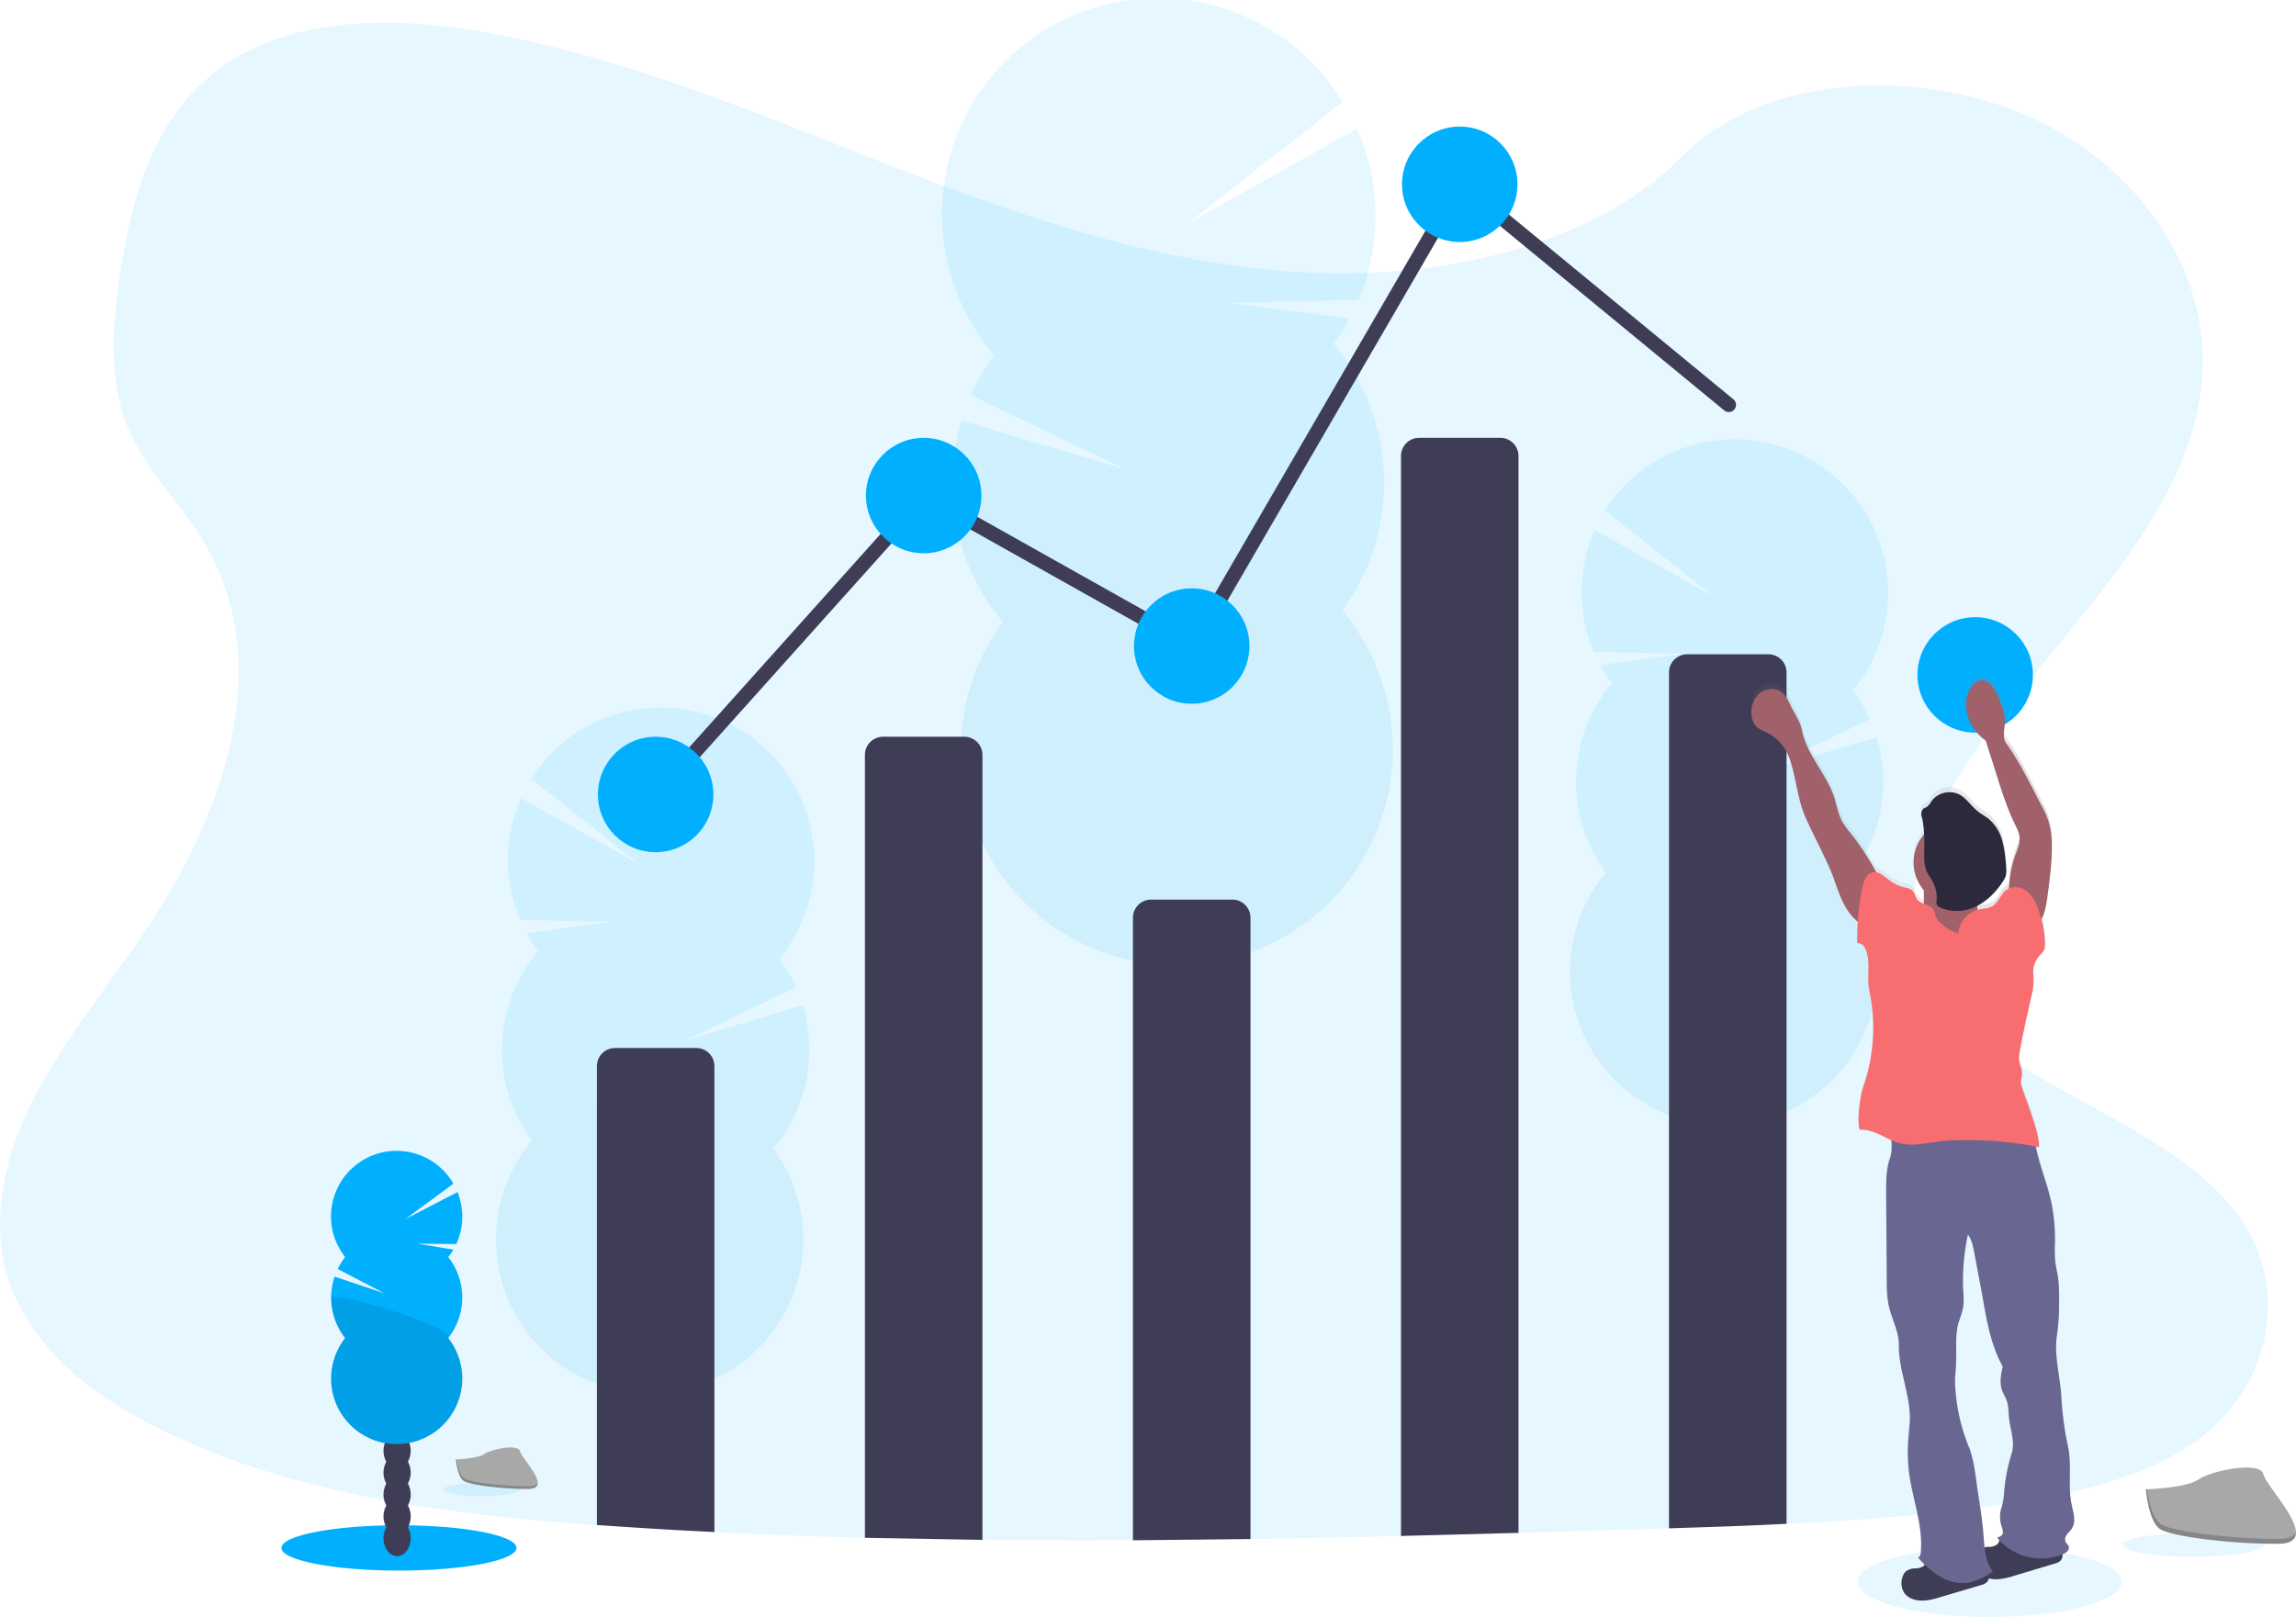 <svg data-name="Layer 1" xmlns="http://www.w3.org/2000/svg" width="1113.6" height="784.4"><defs><linearGradient id="a" x1="990.8" y1="609.5" x2="1147.3" y2="609.5" gradientTransform="matrix(-1 0 0 1 2040 0)" gradientUnits="userSpaceOnUse"><stop offset="0" stop-color="gray" stop-opacity=".3"/><stop offset=".5" stop-color="gray" stop-opacity=".1"/><stop offset="1" stop-color="gray" stop-opacity=".1"/></linearGradient></defs><ellipse cx="965" cy="767.4" rx="64" ry="17" fill="#00b0ff" opacity=".1"/><path d="M1070.5 694.9c-24.3 20.2-59 28.6-92.5 33.8l-5.6.9c-35 5.2-70.4 8-105.9 9.7-19 .9-38 1.6-57 2.1l-14.9.5-58.1 1.7-57 1.5q-36.5.9-73 1.5l-57 .6q-36.5.2-73-.2-28.5-.2-57-1-36.5-.9-73-2.7-24.8-1.2-49.5-3l-7.5-.4c-70.8-5.1-142.8-14.3-204.7-43.2l-1.7-.8-2.5-1.2a224.1 224.1 0 01-32.6-19 117 117 0 01-41.4-48c-12.5-29.7-5.9-63 8.4-92s35.8-55.2 54.4-82.5c5.4-8 10.6-16.3 15.4-24.8 30-53.4 44.8-115.1 13.4-166.6a228.6 228.6 0 00-13.4-19c-7.7-10-15.5-20-20.8-31-12.3-25.8-9.6-54.8-5.2-82.3 6-36.6 17-76 51.4-98.8C146 6.9 196.5 8 240.8 16.7c68.8 13.2 132.4 40.8 196.5 65.7s131.3 47.6 201.8 50a322 322 0 0045.4-1.6 287.8 287.8 0 0059.1-12.4c27.8-9.2 53-23 71.7-42 40.2-40.9 115.6-44 170-19.3 52 23.6 85.5 73.4 83 123.1-2.8 55.4-44.3 101-82.3 147.7a890 890 0 00-13.6 17l-7.3 9.6a404 404 0 00-12 17.1c-19.4 29.6-33.1 65-19.7 97 7.5 17.8 21.8 31.4 39 43.3 38.7 26.6 92 44.5 116 81.8 20.7 32.1 13 75.5-17.9 101.2z" fill="#00b0ff" opacity=".1"/><g opacity=".1"><path d="M555.5 549.4q0 1.4.2 2.7 11.7-4.6 23-10a18.6 18.6 0 0010.5-5.2c2.2-1 4.4-2.2 6.5-3.4a26.8 26.8 0 00-1.6-3c-4.2-6.6-10.6-10.8-17.7-10.5s-13.1 4.8-16.9 11.6a34.5 34.5 0 00-4 17.8z" fill="#3f3d56"/><path d="M554.3 514.4a34.6 34.6 0 005.2 17.3c4.2 6.6 10.6 10.8 17.7 10.6l1.4-.1a18.6 18.6 0 0010.6-5.2 25.5 25.5 0 004.9-6.4 35.8 35.8 0 00-1.2-35c-4.2-6.7-10.6-10.8-17.6-10.6s-13.2 4.8-17 11.7a34.5 34.5 0 00-4 17.7z" fill="#3f3d56"/><ellipse cx="618.3" cy="536.5" rx="21.9" ry="28.6" transform="rotate(-1.9 -1164.8 1824.1)" fill="#3f3d56"/><ellipse cx="617.1" cy="501.5" rx="21.9" ry="28.6" transform="rotate(-1.9 -1165.7 1789)" fill="#3f3d56"/><ellipse cx="616" cy="466.5" rx="21.9" ry="28.6" transform="rotate(-1.9 -1167 1754.3)" fill="#3f3d56"/><path d="M646.8 166.8a104 104 0 007.7-12.3l-57.7-7.5 62.1-1.6a104.9 104.9 0 00-.7-83l-82 46 75-59a104.8 104.8 0 10-169 122.8 105.2 105.2 0 00-11.3 19.5l75.8 36.3-80.4-24a104.8 104.8 0 0020.1 97.7 104.7 104.7 0 10164.6-5.5 104.8 104.8 0 00-4.2-129.4z" fill="#00b0ff"/><path d="M461.9 237.6a104.3 104.3 0 0024.5 64 104.7 104.7 0 10164.6-5.4c13.4-18.3-189.5-70.3-189.1-58.6z" opacity=".1"/></g><g opacity=".1"><path d="M326.2 733.6c0 .6 0 1.3-.2 2q-8.3-3.3-16.3-7.1a13.2 13.2 0 01-7.5-3.7l-4.7-2.4a18.9 18.9 0 011.2-2.1c3-4.8 7.6-7.7 12.6-7.6s9.3 3.4 12 8.3a24.5 24.5 0 012.9 12.6z" fill="#3f3d56"/><path d="M327 708.7a24.6 24.6 0 01-3.7 12.3c-3 4.7-7.5 7.7-12.5 7.5h-1a13.2 13.2 0 01-7.6-3.7 18 18 0 01-3.4-4.6 25.5 25.5 0 01.7-24.8c3-4.8 7.6-7.7 12.6-7.6s9.3 3.4 12 8.3a24.5 24.5 0 012.9 12.6z" fill="#3f3d56"/><ellipse cx="355.4" cy="741.1" rx="20.4" ry="15.6" transform="rotate(-88.2 304 734.5)" fill="#3f3d56"/><ellipse cx="356.2" cy="716.2" rx="20.4" ry="15.6" transform="rotate(-88.2 304.8 709.6)" fill="#3f3d56"/><ellipse cx="357" cy="691.3" rx="20.4" ry="15.6" transform="rotate(-88.2 305.6 684.7)" fill="#3f3d56"/><path d="M261 461.4a75.8 75.8 0 01-5.6-8.7l41-5.5-44.1-1a74.6 74.6 0 01.4-59l58.3 32.6-53.4-42A74.5 74.5 0 11378 465.1a74.4 74.4 0 018 13.8l-53.8 26 57.1-17.3a74.7 74.7 0 01-14.2 69.6 74.5 74.5 0 11-117.1-3.7 74.5 74.5 0 013-92.1z" fill="#00b0ff"/><path d="M392.5 511.6a74.3 74.3 0 01-17.4 45.6 74.5 74.5 0 11-117.1-3.7c-9.6-13 134.8-50.2 134.5-41.9z" opacity=".1"/></g><g opacity=".1"><path d="M847 603.5l-.2 2q-8.3-3.3-16.3-7a13.3 13.3 0 01-7.5-3.7l-4.7-2.4a20.6 20.6 0 011.2-2.2c3-4.7 7.5-7.7 12.5-7.5s9.4 3.4 12 8.3a24.5 24.5 0 013 12.5z" fill="#3f3d56"/><path d="M847.8 578.6A24.6 24.6 0 01844 591c-3 4.8-7.5 7.7-12.5 7.6l-1-.1a13.3 13.3 0 01-7.6-3.7 18.3 18.3 0 01-3.4-4.5 25.5 25.5 0 01.7-24.9c3-4.7 7.6-7.7 12.6-7.5s9.4 3.4 12 8.3a24.5 24.5 0 012.9 12.5z" fill="#3f3d56"/><ellipse cx="876.2" cy="611" rx="20.4" ry="15.6" transform="rotate(-88.2 824.8 604.4)" fill="#3f3d56"/><ellipse cx="877" cy="586.1" rx="20.4" ry="15.6" transform="rotate(-88.2 825.6 579.5)" fill="#3f3d56"/><ellipse cx="877.7" cy="561.3" rx="20.4" ry="15.6" transform="rotate(-88.2 826.4 554.6)" fill="#3f3d56"/><path d="M781.7 331.3a73.6 73.6 0 01-5.5-8.7l41-5.4-44.2-1a74.7 74.7 0 01.5-59.1l58.3 32.6-53.4-42A74.5 74.5 0 11898.8 335a74.4 74.4 0 018 13.9L853 374.8l57.2-17.2a74.6 74.6 0 01-14.2 69.5 74.5 74.5 0 11-117.1-3.7 74.5 74.5 0 012.9-92z" fill="#00b0ff"/><path d="M913.3 381.6a74.2 74.2 0 01-17.4 45.5 74.5 74.5 0 11-117.1-3.7c-9.6-13 134.8-50.2 134.5-41.8z" opacity=".1"/></g><ellipse cx="193.5" cy="750.9" rx="57" ry="11" fill="#00b0ff"/><ellipse cx="192.6" cy="746.2" rx="6.6" ry="8.7" fill="#3f3d56"/><ellipse cx="192.6" cy="735.6" rx="6.6" ry="8.7" fill="#3f3d56"/><ellipse cx="192.6" cy="725" rx="6.6" ry="8.7" fill="#3f3d56"/><ellipse cx="192.6" cy="714.4" rx="6.6" ry="8.7" fill="#3f3d56"/><ellipse cx="192.6" cy="703.8" rx="6.6" ry="8.7" fill="#3f3d56"/><ellipse cx="192.6" cy="693.1" rx="6.6" ry="8.7" fill="#3f3d56"/><ellipse cx="192.6" cy="682.5" rx="6.6" ry="8.7" fill="#3f3d56"/><path d="M217.4 609.8a32.3 32.3 0 002.5-3.6l-17.5-2.9 18.9.2a31.9 31.9 0 00.6-25.2l-25.3 13.1 23.3-17.2a31.8 31.8 0 10-52.5 35.6 32 32 0 00-3.6 5.8l22.6 11.8-24.1-8.1a31.8 31.8 0 005.1 29.8 31.8 31.8 0 1050 0 31.8 31.8 0 000-39.3z" fill="#00b0ff"/><path d="M160.6 629.5a31.7 31.7 0 006.8 19.7 31.8 31.8 0 1050 0c4.3-5.5-56.8-23.3-56.8-19.7z" opacity=".1"/><path d="M346.5 517.2v226q-24.8-1.2-49.5-2.9l-7.5-.5V517.2a8.8 8.8 0 018.8-8.8h39.4a8.8 8.8 0 018.8 8.8zM419.5 746V366.2a8.8 8.8 0 018.8-8.8h39.4a8.8 8.8 0 018.8 8.8V747zM549.5 747.2v-302a8.8 8.8 0 018.8-8.8h39.4a8.8 8.8 0 018.8 8.8v301.4zM736.5 221.2v522.4l-57 1.5V221.2a8.8 8.8 0 018.8-8.8h39.4a8.8 8.8 0 018.8 8.8zM866.5 326.2v413c-19 1-38 1.6-57 2.2V326.2a8.8 8.8 0 018.8-8.8h39.4a8.8 8.8 0 018.8 8.8z" fill="#3f3d56"/><path fill="none" stroke="#3f3d56" stroke-linecap="round" stroke-miterlimit="10" stroke-width="7" d="M318.5 385.4l130-145 130 73 130-224 130 107"/><circle cx="318" cy="385.4" r="28" fill="#00b0ff"/><circle cx="448" cy="240.4" r="28" fill="#00b0ff"/><circle cx="578" cy="313.4" r="28" fill="#00b0ff"/><circle cx="708" cy="89.4" r="28" fill="#00b0ff"/><circle cx="958" cy="327.4" r="28" fill="#00b0ff"/><ellipse cx="233.7" cy="722.6" rx="18.7" ry="3.2" fill="#00b0ff" opacity=".1"/><path d="M221.1 708s10.7-.4 13.9-2.7 16.4-5 17.2-1.3 16 18.2 4 18.3-28-1.9-31.2-3.8-3.9-10.6-3.9-10.6z" fill="#a8a8a8"/><path d="M256.4 721c-12 .1-28-1.8-31.2-3.8-2.4-1.5-3.4-6.8-3.7-9.3h-.4s.7 8.6 4 10.6 19 3.9 31 3.8c3.5 0 4.7-1.3 4.7-3-.5 1-1.8 1.7-4.4 1.7z" opacity=".2"/><ellipse cx="1063.8" cy="749.4" rx="34.3" ry="5.8" fill="#00b0ff" opacity=".1"/><path d="M1040.8 722.5s19.6-.6 25.5-4.8 30-9.2 31.5-2.5 29.4 33.5 7.3 33.7-51.3-3.5-57.2-7-7.1-19.4-7.1-19.4z" fill="#a8a8a8"/><path d="M1105.5 746.5c-22 .2-51.3-3.4-57.2-7-4.5-2.7-6.3-12.5-6.9-17h-.6s1.2 15.8 7 19.4 35.2 7.2 57.3 7c6.4 0 8.6-2.3 8.5-5.7-1 2-3.3 3.3-8 3.3z" opacity=".2"/><path d="M892.8 402.4a9 9 0 002 4.7c1.5 1.7 3.6 2.4 5.6 3.4A22 22 0 01911 423c3.4 9.7 3.8 20 8 29.4s9.3 18.3 13 28c2 5.4 3.7 11 6.7 16a25 25 0 005.6 6.4c-.2 3.6-.3 7-.3 10.6a4 4 0 013.4 1.8 10.4 10.4 0 011.5 3.7c1.4 5.7-.3 11.7 1 17.4a88.6 88.6 0 01-3 47.7c-1.5 3.8-3.2 16.7-1.7 20.5 5.4-.5 10.2 2.8 15.3 5a21.1 21.1 0 01-.7 9c-1.8 5.3-1.8 11-1.8 16.6l.3 41.3c0 5.2 0 10.5 1.4 15.6 1.4 5.7 4.6 11.5 4.5 17.4-.3 12.7 5.7 24.8 5.2 37.4 0 2.4-.4 4.8-.6 7.2a82.1 82.1 0 00.5 19.2c1.8 12.7 6.6 25.1 5.4 37.9-.1.8-.4 2-1.2 2.3l3.1 3.3a2.9 2.9 0 01-.8 1 8.8 8.8 0 01-3.8 1 8 8 0 00-4.4 1.3 6.3 6.3 0 00-1.8 3.4 9 9 0 001.2 7.5 8.3 8.3 0 003.3 2.5c4.7 2 10 .5 14.8-1l18.9-5.6a6.4 6.4 0 003-1.6 3.4 3.4 0 00.8-1.7c4.2 1 8.7-.2 13-1.5l18.9-5.7a6.3 6.3 0 003-1.6 3.7 3.7 0 00.8-3c.1 0 .3 0 .4-.2 1.5-.6 3-1.9 2.7-3.4-.3-1-1.3-1.6-1.7-2.5a3.6 3.6 0 01.7-3.5c.7-1 1.7-1.9 2.4-3 2.2-3.3.7-7.6-.1-11.6-1.8-8.3-.1-17-1.2-25.5-.4-2.8-1.1-5.6-1.7-8.5a173.3 173.3 0 01-2.3-20.2c-.7-9.7-3.4-19.2-1.8-28.8a112 112 0 00.9-17 74 74 0 00-.5-10.8c-.4-2.7-1-5.4-1.3-8a72.5 72.5 0 01-.2-9.1 90 90 0 00-1.9-20.2c-2-9-5.7-17.7-7.3-26.9l1.6.4c0-7-6.1-22.2-8.4-28.8a8.4 8.4 0 01-.6-2.6 27.5 27.5 0 01.7-3.4c.3-2.4-1-4.7-1.4-7.2a16.8 16.8 0 01.4-5c1.6-9 3.6-17.9 5.6-26.7a28.4 28.4 0 00.9-10 12.4 12.4 0 013-9.7 11.7 11.7 0 002.2-2.8 7 7 0 00.4-2.8 44.8 44.8 0 00-1.8-12.2c1.8-3.2 2.5-7 3-10.8 1-8.1 2.2-16.4 2.2-24.6a41.8 41.8 0 00-1.8-13 51.6 51.6 0 00-3.5-7.5c-5.2-10.2-10.2-20.8-16.9-30.1-2-2.8-.7-6.7-.6-10.2.2-4.2-1.5-8.2-3.1-12.1a19.8 19.8 0 00-3.8-6.5 6.1 6.1 0 00-4.4-2 6.6 6.6 0 00-4.7 2.9 15.5 15.5 0 00-2.8 11.6 22.4 22.4 0 005.1 10.9 24.8 24.8 0 004.4 4.2l5 15.7c2.6 8.4 5.3 16.8 9 24.7 1 2.3 2.3 4.6 2.4 7.1.2 2.7-1 5.3-1.9 8a55.8 55.8 0 00-3.2 16.6 5.7 5.7 0 00-.9.4c-3.1 2-4.1 6.6-7.4 8.4-1.9 1-4.2 1-6.3 1.5l-.6.2-.2-1.2a3.2 3.2 0 010-.8 33.6 33.6 0 0012.4-11.8 10.8 10.8 0 001.5-3 11.6 11.6 0 00.1-4 62.2 62.2 0 00-1.8-12.8 21.4 21.4 0 00-6.7-10.9c-1.7-1.3-3.6-2.3-5.2-3.6-3.2-2.6-5.3-6.4-9-8.3a10.8 10.8 0 00-13.6 3.5 7.9 7.9 0 01-2 2.6 20.6 20.6 0 00-1.9 1c-1 .8-1.1 2.5-.8 3.9a41 41 0 011.2 8.6 21 21 0 000 27.2l-.1 5.5-.1 1.1a7.2 7.2 0 01-3-2c-1.1-1.4-1.3-3.5-2.7-4.6a7.6 7.6 0 00-3.3-1.2 20.4 20.4 0 01-8-3.8c-1.8-1.4-3.8-3.3-6-3.7a131.6 131.6 0 00-13-19.8 38.6 38.6 0 01-3.3-4.7c-2.2-3.7-2.8-8.2-4.2-12.3-3.8-11.5-13.2-20.7-15.6-32.6-.8-4.4-3.5-8.1-5.4-12.1-1.3-2.7-2.7-5.5-5.2-7-3.3-2-7.8-1.1-10.5 1.5a12.6 12.6 0 00-3.3 10.7zM1011.5 807a8.8 8.8 0 01-3.8 1 18.4 18.4 0 00-2 .3l-.5-6.3c-.6-6.8-1.6-13.5-2.7-20.3-1-7-1.6-14.6-4-21.4a92.1 92.1 0 01-7.2-33.8l.6-7.8c.3-6.5-.6-13.1 1-19.4.7-3 2-5.7 2.4-8.6a40.5 40.5 0 000-8 105.5 105.5 0 012.3-27.3c1.9 2.5 2.5 5.6 3 8.6l3.8 20.4c2.2 12 4.2 24.8 10.1 35.6-.8 3.8-1.6 8-.3 11.7.6 1.6 1.6 3 2.2 4.6 1 2.7.8 5.6 1.1 8.5.7 6 3.2 11.9 1.3 17.7a86.3 86.3 0 00-3.6 18.3 44.7 44.7 0 01-.6 5.2l-1.1 4.6a15.2 15.2 0 00.3 6.7 13.6 13.6 0 01.8 3.7c0 1.3-1.6 2.2-2.8 2.4l1.1 1.4a4.4 4.4 0 01-1.4 2.2z" transform="translate(-43.2 -57.8)" fill="url(#a)"/><path d="M928.8 760.8a8 8 0 00-4.3 1.4 6.2 6.2 0 00-1.9 3.3 8.9 8.9 0 001.2 7.5 8.3 8.3 0 003.4 2.5c4.7 2 10 .5 14.8-1l18.9-5.6a6.3 6.3 0 003-1.6 4.2 4.2 0 00.1-4.8 9.4 9.4 0 00-4-3.2 44.8 44.8 0 00-19-3.7c-2.3 0-4.7-.5-6.3 1.3-.9 1-.7 2-2 3a9 9 0 01-3.9 1z" fill="#3f3d56"/><path d="M964.5 750.4a8.2 8.2 0 00-4.4 1.5 6.2 6.2 0 00-1.8 3.3 9 9 0 001.2 7.4 8.4 8.4 0 003.4 2.5c4.6 2 10 .6 14.7-.9l19-5.7a6.3 6.3 0 003-1.6 4.2 4.2 0 000-4.8 9.5 9.5 0 00-4-3.2 44.9 44.9 0 00-18.9-3.6c-2.4 0-4.7-.6-6.4 1.2-.8 1-.7 2.1-2 3a8.7 8.7 0 01-3.8 1z" fill="#3f3d56"/><path d="M948.1 545.5a232.6 232.6 0 0133.5-1 6.7 6.7 0 012.2.4c2.4 1 2.8 4.3 3 6.9 1 10.7 5.7 20.6 8 31a88.8 88.8 0 011.9 20 71.7 71.7 0 00.1 9c.3 2.7 1 5.4 1.4 8a73 73 0 01.5 10.8 110.5 110.5 0 01-1 16.9c-1.5 9.5 1.2 19 2 28.6a171 171 0 002.2 20.1c.5 2.8 1.2 5.6 1.6 8.4 1.1 8.4-.5 17.1 1.3 25.4.8 3.9 2.3 8.2 0 11.6-.6 1-1.6 1.8-2.3 2.8a3.6 3.6 0 00-.7 3.5c.4 1 1.4 1.5 1.6 2.5.4 1.5-1.2 2.8-2.6 3.4a27.6 27.6 0 01-32.2-7.9c1.3-.2 2.8-1.1 2.9-2.4a13.5 13.5 0 00-.9-3.7 15 15 0 01-.3-6.6c.3-1.6.9-3 1.2-4.6a44.2 44.2 0 00.6-5.1 85.2 85.2 0 013.6-18.3c1.8-5.7-.7-11.5-1.3-17.5-.3-2.9-.2-5.8-1.2-8.5-.6-1.6-1.5-3-2.1-4.6-1.4-3.7-.6-7.8.3-11.6-6-10.7-8-23.4-10.1-35.4l-3.8-20.2c-.6-3-1.2-6-3-8.5a104.2 104.2 0 00-2.3 27.2 40 40 0 010 7.9c-.5 2.9-1.7 5.6-2.5 8.4-1.5 6.3-.6 12.9-1 19.3 0 2.6-.4 5.2-.5 7.8a91 91 0 007.2 33.6c2.3 6.7 2.9 14.3 4 21.3 1 6.6 2.1 13.3 2.6 20 .5 6.3.7 13 4.6 17.9a32.8 32.8 0 01-11.3 5.4 20.9 20.9 0 01-14-2.7 43.8 43.8 0 01-11-9.4c.9-.3 1.2-1.4 1.3-2.3 1.2-12.6-3.6-25-5.5-37.6a81 81 0 01-.4-19l.6-7.2c.5-12.5-5.5-24.6-5.3-37.1 0-5.9-3-11.7-4.5-17.3-1.4-5-1.4-10.3-1.4-15.5l-.3-41c0-5.6 0-11.2 1.8-16.5 2.2-6.3-.3-13.5-.7-20.2a83.2 83.2 0 0032.2 3.6z" fill="#696791"/><path d="M912.4 427.7a130.7 130.7 0 00-15.3-24.1 38.3 38.3 0 01-3.4-4.7c-2.1-3.7-2.8-8-4.1-12.2-3.8-11.4-13.3-20.6-15.6-32.4-.8-4.3-3.6-8-5.5-12-1.2-2.7-2.6-5.5-5.2-7-3.2-2-7.8-1.1-10.5 1.6a12.5 12.5 0 00-3.2 10.5 9 9 0 002 4.8c1.4 1.6 3.6 2.3 5.6 3.3a21.9 21.9 0 0110.7 12.3c3.4 9.7 3.8 19.9 8 29.2s9.2 18.3 13 27.8c2 5.4 3.6 11 6.7 16s7.8 9.2 13.6 10a33.5 33.5 0 011.6-10.8c1.2-3.9 3.5-8.5 1.6-12.3zM974.4 435.2a55.3 55.3 0 013.2-20.8c1-2.5 2-5.1 2-7.8-.2-2.5-1.4-4.9-2.5-7.1-3.8-7.9-6.4-16.2-9-24.5l-5-15.7a24.3 24.3 0 01-4.4-4.1 22.1 22.1 0 01-5-10.9 15.3 15.3 0 012.7-11.4 6.7 6.7 0 014.7-2.9 6.1 6.1 0 014.4 2 19.7 19.7 0 013.8 6.4c1.6 3.9 3.3 7.9 3.1 12-.1 3.5-1.4 7.3.6 10.1 6.7 9.3 11.7 19.9 17 30a50.6 50.6 0 013.4 7.4 41.2 41.2 0 011.8 13c0 8.1-1.1 16.3-2.2 24.4-.7 5.1-1.7 10.7-5.5 14-4-5-8-10-13.1-14z" fill="#a0616a"/><circle cx="948.9" cy="418.4" r="20.8" fill="#a0616a"/><path d="M959 440.2c.5 3.8 2.5 7.1 4.4 10.4 1.2 2 2.7 4 5 4.3a100.8 100.8 0 01-18.8 7.6 21.3 21.3 0 01-6.9 1.1 16.8 16.8 0 01-5.7-1.5 28.5 28.5 0 01-16.2-18.9 37.6 37.6 0 007.7-.6 5.7 5.7 0 003.8-1.8 6 6 0 00.8-3.4V427a41 41 0 0115 1.9l6 2c1.3.3 4.8 0 5.7.7 1.5 1-1.2 6-.8 8.6z" fill="#a0616a"/><path d="M949.8 452.8a13 13 0 0110-11.6c2.1-.5 4.5-.4 6.4-1.5 3.2-1.8 4.2-6.3 7.4-8.3s7.6-1 10.3 1.7 4.2 6.2 5.3 9.9a50 50 0 012.7 15.1 7 7 0 01-.5 2.8 11.6 11.6 0 01-2.2 2.7 12.3 12.3 0 00-3 9.8 28 28 0 01-.9 9.8c-2 8.8-4 17.6-5.6 26.5a16.5 16.5 0 00-.4 5c.4 2.5 1.7 4.7 1.4 7.1a26.9 26.9 0 00-.6 3.5 8.3 8.3 0 00.6 2.5c2.2 6.6 8.4 21.7 8.3 28.7a174.1 174.1 0 00-37.3-3.4 83.1 83.1 0 00-9.1.4c-7.2.7-14.6 2.9-21.6 1-6.5-1.9-12.3-7-19-6.4-1.5-3.9.2-16.6 1.6-20.5a87.4 87.4 0 003-47.3c-1.2-5.7.5-11.7-1-17.3a10.3 10.3 0 00-1.4-3.7 4 4 0 00-3.4-1.8 127.4 127.4 0 012.5-27c.6-3 2-6.8 5.2-7.4 2.9-.4 5.3 2 7.6 3.7a20.3 20.3 0 008 3.8 7.6 7.6 0 013.2 1.2c1.4 1.1 1.6 3.2 2.7 4.6 2 2.5 6.5 2.3 8 5.1a19.6 19.6 0 01.7 2.7 9.6 9.6 0 003.3 4.2 18.6 18.6 0 007.9 4.4z" fill="#f86d70"/><path d="M932 396.3c-.3-1.4-.2-3 .9-4 .5-.4 1.2-.5 1.8-1a8 8 0 002-2.5 10.9 10.9 0 0113.6-3.4c3.6 1.9 5.8 5.7 9 8.2 1.6 1.3 3.5 2.3 5.2 3.6a21.2 21.2 0 016.7 10.9 61.4 61.4 0 011.8 12.7 11.5 11.5 0 01-.1 3.9 10.9 10.9 0 01-1.5 3c-3.3 5-7.7 9.5-13.1 12.1s-12 3-17.5.3a3 3 0 01-1.3-1 3.9 3.9 0 01-.2-2.4 15.8 15.8 0 00-1.8-8.8c-1-2-2.5-3.7-3.3-5.8a20.2 20.2 0 01-.9-7.2c0-6.3.3-12.5-1.2-18.6z" fill="#2d293d"/></svg>